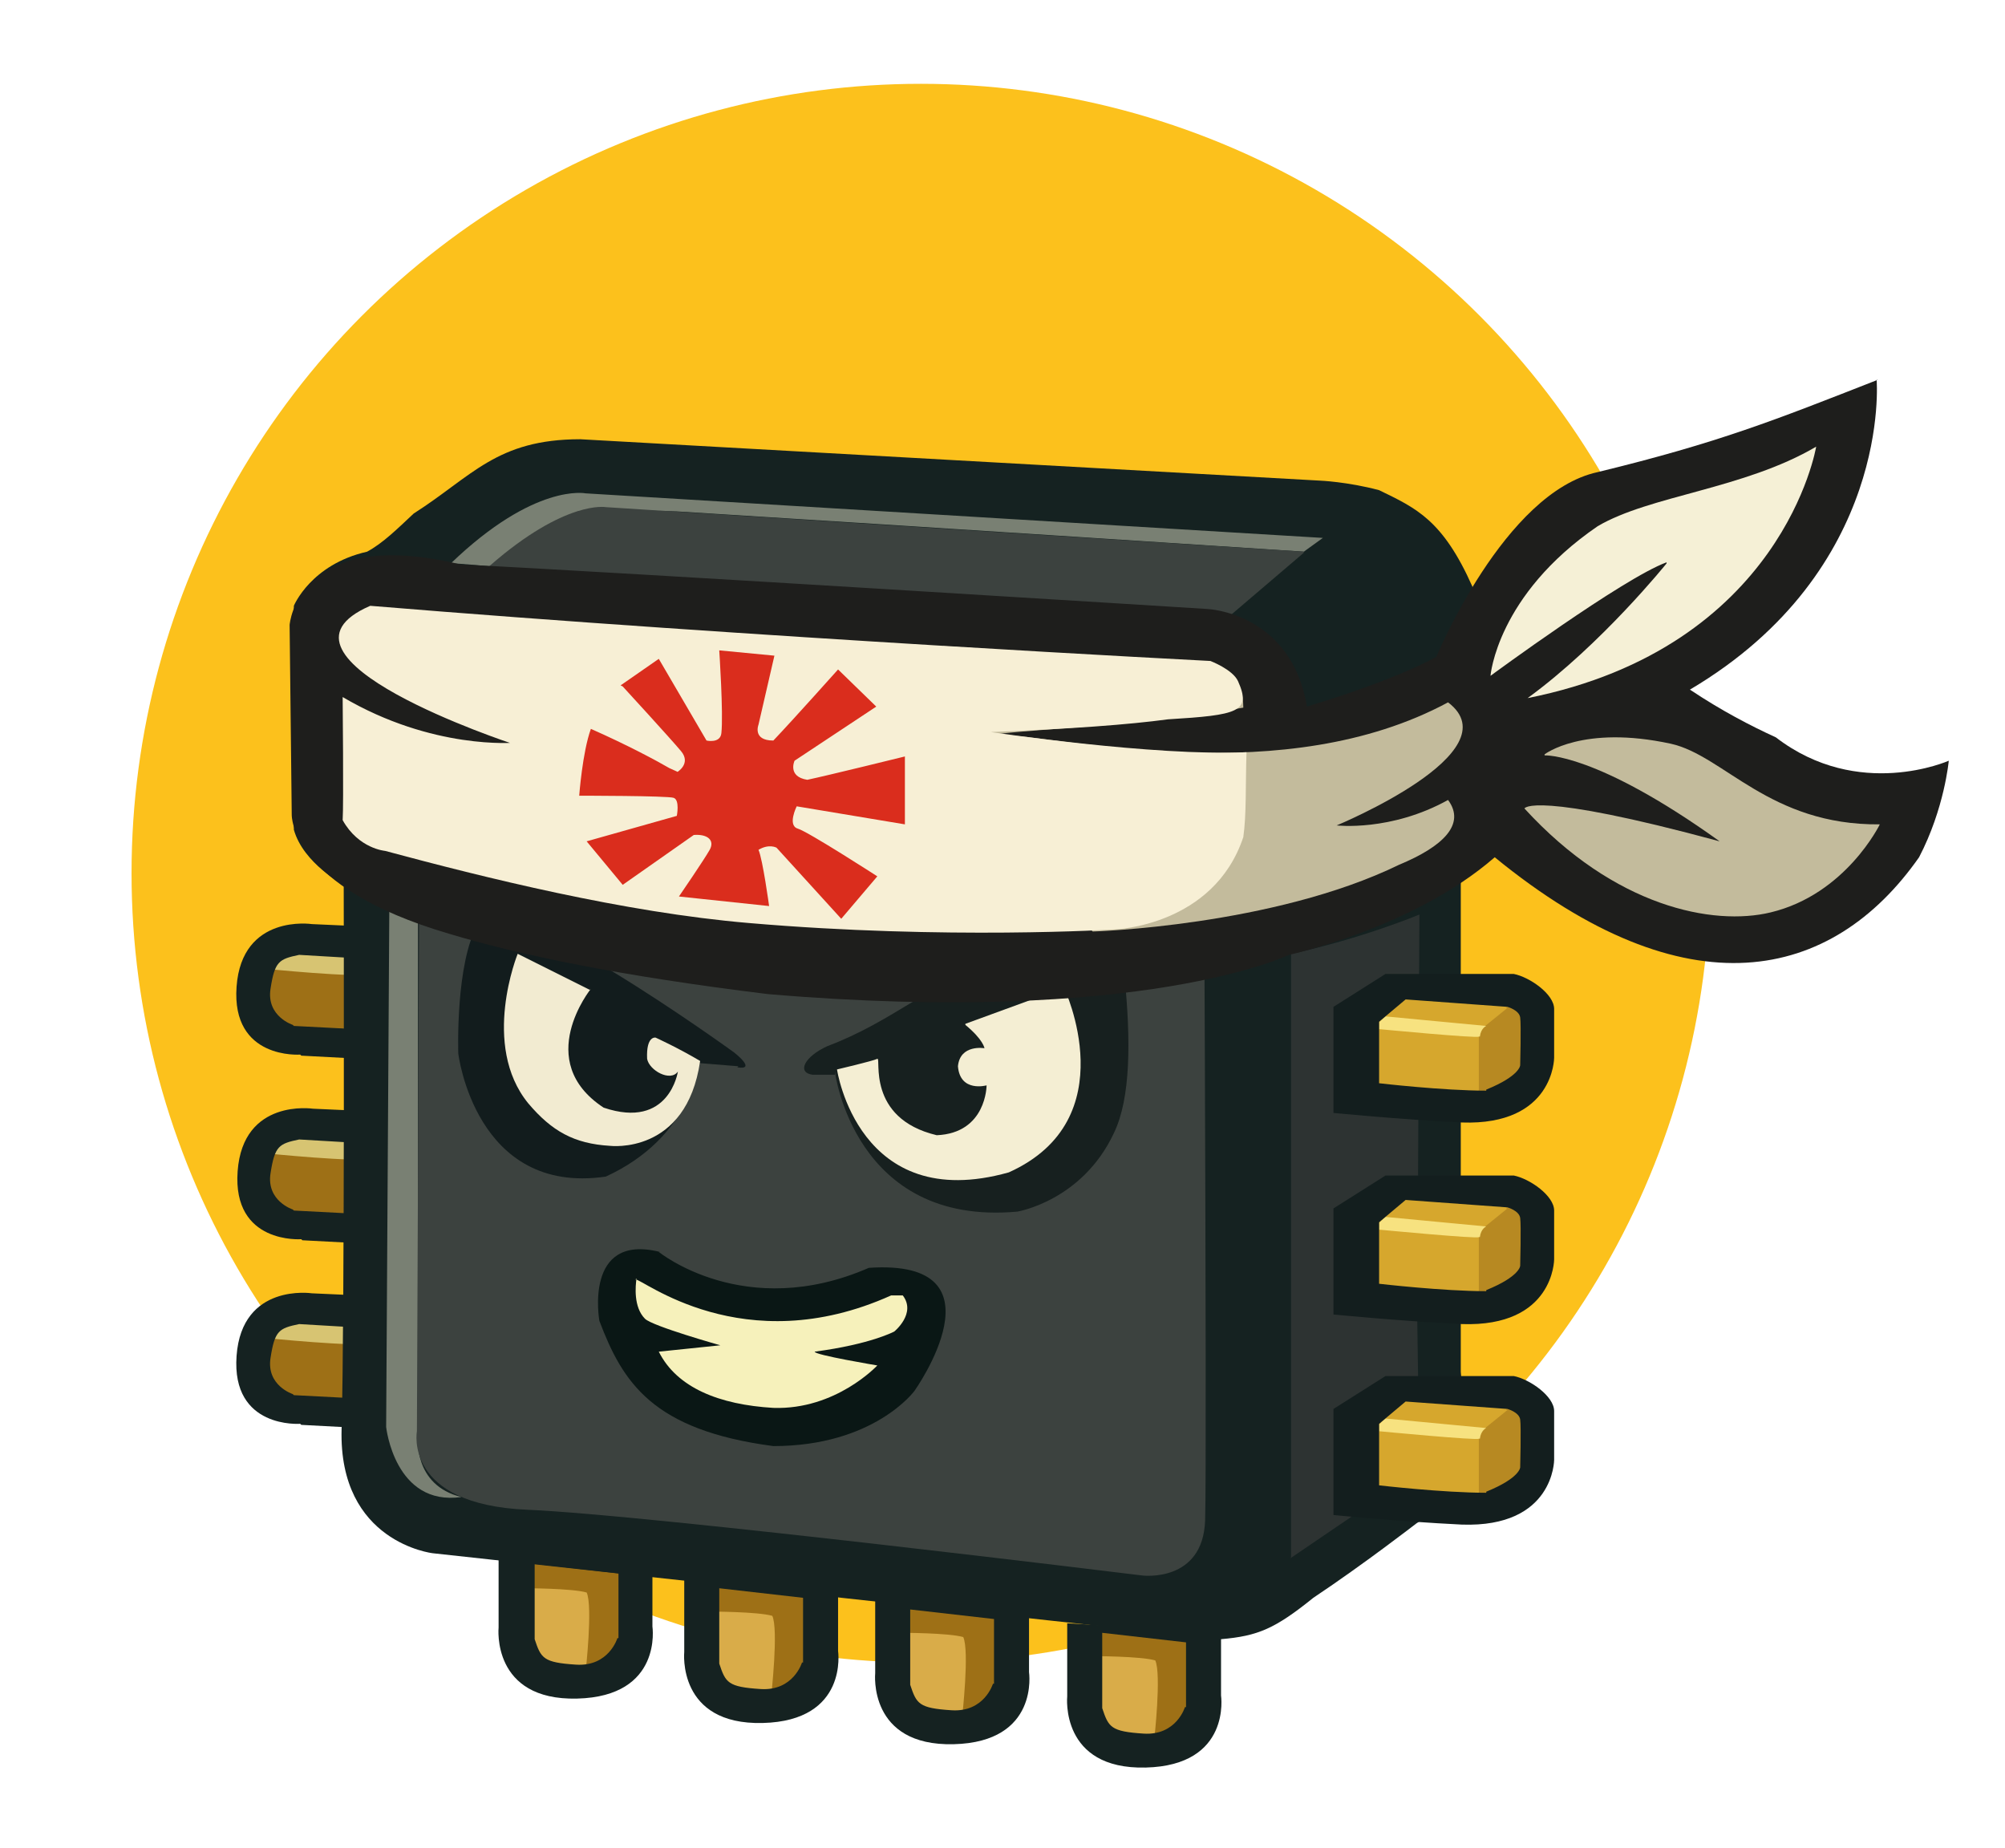 <svg xmlns="http://www.w3.org/2000/svg" version="1.1" xmlns:xlink="http://www.w3.org/1999/xlink" width="189" height="174.2"><svg xmlns="http://www.w3.org/2000/svg" version="1.1" viewBox="0 0 189 174.2">
  <defs>
    <style>
      .cls-1 {
        fill: #17201f;
      }

      .cls-2 {
        fill: #d9ac49;
      }

      .cls-3 {
        fill: #131e1e;
      }

      .cls-4 {
        fill: #d6a72d;
      }

      .cls-5 {
        fill: #d7c472;
      }

      .cls-6 {
        fill: #da2d1d;
      }

      .cls-7 {
        fill: #798073;
      }

      .cls-8 {
        fill: #f6f1bb;
      }

      .cls-9 {
        fill: #2d3332;
      }

      .cls-10 {
        fill: #121c1d;
      }

      .cls-11 {
        fill: #f7efd5;
      }

      .cls-12 {
        fill: #0a1715;
      }

      .cls-13 {
        fill: #3c423f;
      }

      .cls-14 {
        fill: #152221;
      }

      .cls-15 {
        fill: #1e1e1c;
      }

      .cls-16 {
        fill: #f7e280;
      }

      .cls-17 {
        fill: #c3bb9c;
      }

      .cls-18 {
        fill: #b78922;
      }

      .cls-19 {
        fill: #f5f0d6;
      }

      .cls-20 {
        fill: #f2ebd1;
      }

      .cls-21 {
        fill: #f4eed3;
      }

      .cls-22 {
        fill: #9e7016;
      }

      .cls-23 {
        fill: #fcc11c;
      }
    </style>
  </defs>
  <!-- Generator: Adobe Illustrator 28.7.1, SVG Export Plug-In . SVG Version: 1.2.0 Build 142)  -->
  <g>
    <g id="SvgjsG1001">
      <circle class="cls-23" cx="86.8" cy="82.3" r="74.4"></circle>
      <rect class="cls-22" x="49.2" y="146.6" width="10.2" height="11.5"></rect>
      <path class="cls-2" d="M49.5,149.7s4.4,0,5.8.4c.6,1.3-.1,7.5-.1,7.5l-5.3-.3-.4-7.6h0Z"></path>
      <path class="cls-14" d="M61.5,153.3v-5.9l-14.5-.9v6.9c0,0-.7,6.9,7.4,6.7,8.1-.2,7.1-6.8,7.1-6.8h0ZM58.2,154.4s-.8,2.7-3.9,2.5-3.3-.6-3.9-2.4v-7.1c0,0,7.9.9,7.9.9v6.1Z"></path>
      <rect class="cls-22" x="66.6" y="148.8" width="10.2" height="11.5"></rect>
      <path class="cls-2" d="M67,151.9s4.4,0,5.8.4c.6,1.3-.1,7.5-.1,7.5l-5.3-.3-.4-7.6h0Z"></path>
      <path class="cls-14" d="M79,155.6v-5.9l-14.5-.9v6.9c0,0-.7,6.9,7.4,6.7s7.1-6.8,7.1-6.8h0ZM75.6,156.7s-.8,2.7-3.9,2.5-3.3-.6-3.9-2.4v-7.1c0,0,7.9.9,7.9.9v6.1Z"></path>
      <rect class="cls-22" x="84.6" y="150.8" width="10.2" height="11.5"></rect>
      <path class="cls-2" d="M85,153.9s4.4,0,5.8.4c.6,1.3-.1,7.5-.1,7.5l-5.3-.3-.4-7.6h0Z"></path>
      <path class="cls-14" d="M97,157.6v-5.9l-14.5-.9v6.9c0,0-.7,6.9,7.4,6.7,8.1-.2,7.1-6.8,7.1-6.8h0ZM93.6,158.7s-.8,2.7-3.9,2.5-3.3-.6-3.9-2.4v-7.1c0,0,7.9.9,7.9.9v6.1Z"></path>
      <rect class="cls-22" x="102.7" y="153" width="10.3" height="11.5"></rect>
      <path class="cls-2" d="M103.1,156.1s4.4,0,5.8.4c.6,1.3-.1,7.5-.1,7.5l-5.3-.3-.4-7.6h0Z"></path>
      <path class="cls-14" d="M115.1,159.8v-5.9l-14.5-.9v6.9c0,0-.7,6.9,7.4,6.7,8.1-.2,7.1-6.8,7.1-6.8h0ZM111.7,160.9s-.8,2.7-3.9,2.5-3.3-.6-3.9-2.4v-7.1c0,0,7.9.9,7.9.9v6.1Z"></path>
      <polygon class="cls-22" points="24 114.9 24.8 106.1 35.9 106.7 35.1 115.5 24 114.9"></polygon>
      <path class="cls-5" d="M35.8,106.9s-.1,1.1-.7,2.3c-1.3.4-10.1-.5-10.1-.5l.6-1.9s10.2,0,10.2,0Z"></path>
      <path class="cls-14" d="M28.5,116.9l5.7.3,2-12.4-6.7-.3s-6.6-1-7.1,5.9,6,6.4,6,6.4h0ZM27.6,114s-2.5-.8-2.1-3.4c.4-2.6.8-2.8,2.7-3.2l6.8.4-1.5,6.6-5.8-.3h0Z"></path>
      <polygon class="cls-22" points="23.9 97.4 24.7 88.7 35.8 89.2 35 98 23.9 97.4"></polygon>
      <path class="cls-5" d="M35.7,89.5s-.1,1.1-.7,2.3c-1.3.4-10.1-.5-10.1-.5l.6-1.9h10.2Z"></path>
      <path class="cls-14" d="M28.4,99.5l5.7.3,2-12.4-6.7-.3s-6.6-1-7.1,5.9,6,6.4,6,6.4h0ZM27.6,96.6s-2.5-.8-2.1-3.4c.4-2.6.8-2.8,2.7-3.2l6.8.4-1.5,6.6-5.8-.3h0Z"></path>
      <polygon class="cls-22" points="23.9 132.3 24.7 123.5 35.8 124.1 35 132.8 23.9 132.3"></polygon>
      <path class="cls-5" d="M35.7,124.3s-.1,1.1-.7,2.3c-1.3.4-10.1-.5-10.1-.5l.6-1.9h10.2Z"></path>
      <path class="cls-14" d="M28.4,134.3l5.7.3,2-12.4-6.7-.3s-6.6-1-7.1,5.9,6,6.4,6,6.4h0ZM27.6,131.4s-2.5-.8-2.1-3.4c.4-2.6.8-2.8,2.7-3.2l6.8.4-1.5,6.6-5.8-.3h0Z"></path>
      <path class="cls-14" d="M133.5,143.6s-4.9,3.8-9.7,7c-3.6,2.9-5.2,3.6-8.7,3.9l-74.3-8.1s-8.9-1-8.6-11.7c.3-10.7.2-51.3.2-51.3,0,0-3.8-2-4.7-5.2v-21.1s1.6-3.9,6.9-5.1c1.5-.8,2.9-2.2,4.4-3.6,5.5-3.5,7.8-7,15.7-7l69.7,3.9s2.6.1,5.6.9c3.5,1.7,6,2.8,8.8,9.1l-1.1,28.1v45.9s1.2,11-4.2,14.3h0Z"></path>
      <path class="cls-7" d="M122.9,52l1.8-1.3-69.5-4.2s-4.8-1-12.7,6.6c.9,0,3.8.3,3.8.3,2.3-2.2,5.1-3.9,8.2-5.2,1.8-.2,5.1-.1,9.3,0,22.6,1.4,59.2,3.8,59.2,3.8h0Z"></path>
      <path class="cls-7" d="M36.7,85.1l2.7,1.6v48.7s-.5,4.6,4.1,5.7c-6.3.9-7.1-6.6-7.1-6.6l.3-49.4h0Z"></path>
      <path class="cls-9" d="M121.6,146.9l12.2-8.3-.2-14,.2-38.4s-5.5,2.3-12.1,3.7v56.9Z"></path>
      <path class="cls-13" d="M122.9,52l-65.8-4.2s-3.8-.7-10.9,5.5c-7,6.2-6.7,33.3-6.7,33.3l-.2,48.3s-1.3,6.9,10.4,7.4,58,6.2,58,6.2c0,0,5.7.7,5.9-5.2.2-5.9-.2-83.2-.2-83.2l2.7-2.2,6.8-5.8h0Z"></path>
      <path class="cls-12" d="M62.1,118s8.1,6.6,19.8,1.5c13.2-.9,4.3,11.6,4.3,11.6,0,0-3.8,5.2-13.3,5.2-11.4-1.5-14.2-6-16.4-11.8,0,0-1.5-8.3,5.7-6.5Z"></path>
      <path class="cls-8" d="M59.9,120.6c.5-.2,10.1,7.8,24.1,1.5.4,0,.8,0,1.1,0,1.3,1.7-.8,3.4-.8,3.4,0,0-2.2,1.2-7.5,1.9-.1.3,5.9,1.3,5.9,1.3,0,0-3.9,4.2-9.8,4-5.1-.3-9.1-1.9-10.8-5.3l5.8-.6s-6.4-1.8-7.1-2.5c-1.1-1.1-.9-3.1-.8-3.8h0Z"></path>
      <path class="cls-10" d="M69.6,100.5l-3.7-.3s-.7,7-8.8,10.7c-12.3,1.8-13.9-11.6-13.9-11.6,0,0-.3-8.6,1.9-12.3s24.1,12.2,24.1,12.2c0,0,2.2,1.7.3,1.4h0Z"></path>
      <path class="cls-20" d="M55.6,93.3l-6.8-3.4s-3.5,8.6,1,14.1c2.2,2.6,4.3,3.8,7.7,4,0,0,7.2.9,8.5-8-2.2-1.3-4.2-2.2-4.2-2.2,0,0-.9-.2-.8,2,.2,1.1,2.2,2.2,2.9,1.2,0,0-.8,5.5-7,3.4-6.7-4.4-1.2-11.2-1.2-11.2h0Z"></path>
      <path class="cls-1" d="M78.7,101s1.8,14.6,17.2,13.2c0,0,6.1-1,9.1-7.4,1.6-3.3,1.6-8.8,1-14.8l-6.3-3.1s-1.2-.4-7,2.3c-5.2,1.6-8.6,5.1-14.7,7.4-2.2,1-2.9,2.5-1.4,2.7,1.2,0,2.1,0,2.1,0h0Z"></path>
      <path class="cls-21" d="M91,96.5l9.3-3.4s5.9,12.4-5.2,17.4c-14.2,4-16.2-9.7-16.2-9.7,0,0,3.4-.8,3.8-1s-1.1,5.6,5.6,7.2c4.7-.2,4.7-4.7,4.7-4.7,0,0-2.5.7-2.7-1.8.2-2.1,2.5-1.7,2.5-1.7,0,0-.1-.8-1.8-2.2h0Z"></path>
      <path class="cls-4" d="M131.7,93.8s-2.4,2.1-2.6,2.1,0,6.7,0,6.7l10.9.7,4.1-2.3-.4-6.4-12-.7Z"></path>
      <path class="cls-18" d="M142.1,95l-2.1,1.7s-.6.3-.6,1,0,5.7,0,5.7l3.5-1.1,1.3-2.7-.5-4.7h-1.7q0,.1,0,.1Z"></path>
      <path class="cls-16" d="M139.4,97.7c0,.2-9.4-.7-9.4-.7v-.6c-.1,0,.6-.6.6-.6l9.5.9s-.5.2-.6,1h0Z"></path>
      <path class="cls-3" d="M146.5,95.1c0-1.4-2.3-3-3.8-3.3-.9,0-12.1,0-12.1,0l-4.9,3.1v10c.1,0,6,.6,12.1.9,8.7.3,8.7-6.1,8.7-6.1,0,0,0-2.7,0-4.7ZM140.1,102.8c-4.1,0-10.1-.7-10.1-.7v-5.8s2.5-2.1,2.5-2.1l9.6.7s1.1.3,1.2,1,0,4.5,0,4.5c0,0,0,1-3.2,2.3h0Z"></path>
      <path class="cls-4" d="M131.7,112.8s-2.4,2.1-2.6,2.1,0,6.7,0,6.7l10.9.7,4.1-2.3-.4-6.4-12-.7Z"></path>
      <path class="cls-18" d="M142.1,113.9l-2.1,1.7s-.6.3-.6,1,0,5.7,0,5.7l3.5-1.1,1.3-2.7-.5-4.7h-1.7q0,.1,0,.1Z"></path>
      <path class="cls-16" d="M139.4,116.6c0,.2-9.4-.7-9.4-.7v-.6c-.1,0,.6-.6.6-.6l9.5.9s-.5.2-.6,1h0Z"></path>
      <path class="cls-3" d="M146.5,114.1c0-1.4-2.3-3-3.8-3.3-.9,0-12.1,0-12.1,0l-4.9,3.1v10c.1,0,6,.6,12.1.9,8.7.3,8.7-6.1,8.7-6.1,0,0,0-2.7,0-4.7ZM140.1,121.7c-4.1,0-10.1-.7-10.1-.7v-5.8s2.5-2.1,2.5-2.1l9.6.7s1.1.3,1.2,1,0,4.5,0,4.5c0,0,0,1-3.2,2.3h0Z"></path>
      <path class="cls-4" d="M131.7,131.7s-2.4,2.1-2.6,2.1,0,6.7,0,6.7l10.9.7,4.1-2.3-.4-6.4-12-.7Z"></path>
      <path class="cls-18" d="M142.1,132.9l-2.1,1.7s-.6.3-.6,1,0,5.7,0,5.7l3.5-1.1,1.3-2.7-.5-4.7h-1.7q0,.1,0,.1Z"></path>
      <path class="cls-16" d="M139.4,135.6c0,.2-9.4-.7-9.4-.7v-.6c-.1,0,.6-.6.6-.6l9.5.9s-.5.2-.6,1h0Z"></path>
      <path class="cls-3" d="M146.5,133c0-1.4-2.3-3-3.8-3.3-.9,0-12.1,0-12.1,0l-4.9,3.1v10c.1,0,6,.6,12.1.9,8.7.3,8.7-6.1,8.7-6.1,0,0,0-2.7,0-4.7ZM140.1,140.7c-4.1,0-10.1-.7-10.1-.7v-5.8s2.5-2.1,2.5-2.1l9.6.7s1.1.3,1.2,1,0,4.5,0,4.5c0,0,0,1-3.2,2.3h0Z"></path>
      <path class="cls-15" d="M176.9,35.8s1.5,17.9-17.6,29.2c3,2,5.7,3.4,8.1,4.5,7.8,6,16.3,2.2,16.3,2.2,0,0-.4,4.5-2.8,9.1-8.2,11.7-21.9,14.8-40,0-7.7,6.7-19.4,9.2-19.4,9.2,0,0-13.7,6.7-49.1,3.7-13.9-1.7-23.5-3.7-30.1-5.7-15-4.4-14.8-11.2-14.8-11.2l-.2-17.9s.7-9.4,16.1-5.7c14.5.7,70.4,4.2,70.4,4.2,0,0,7.9.3,9.4,9.2,8.9-2.7,12.2-4.7,12.2-4.7,0,0,6.4-15.5,15.2-17.4,11.5-2.8,16.7-4.9,26.4-8.7Z"></path>
      <path class="cls-19" d="M157.1,53.1s-6.1,7.6-13.1,12.7c24.1-4.8,27.2-23.7,27.2-23.7-6.8,4-15.7,4.6-20.6,7.5-9.5,6.5-10.1,14.1-10.1,14.1,0,0,12.5-9.2,16.6-10.7h0Z"></path>
      <path class="cls-17" d="M145.6,71.1s3.6-2.8,11.9-1c5,1.1,9.3,7.7,19.7,7.6,0,0-3.2,6.6-10.3,8.3-5.4,1.3-14.7-.5-23.2-9.8,0,0,.7-1.7,18.4,3.1-11.7-8.4-16.5-8.1-16.5-8.1h0Z"></path>
      <path class="cls-17" d="M93.9,69.2c6.8.3,27.2,5.3,42.6-3,6.2,4.7-10.5,11.6-10.5,11.6,0,0,5.1.6,10.5-2.4,1.7,2.3-.5,4.4-4.6,6.1-11.9,5.8-28.9,6.3-28.9,6.3l-13-14.2-1.1-12.7,22.8,1.5s5.5-.9,5.5,4.3c-10.6,1.8-18.3,1.9-23.3,2.5h0Z"></path>
      <path class="cls-11" d="M48.3,70.1s-24.7-8.1-13.4-13c36.3,3,79.2,5.2,79.2,5.2,0,0,2.1.8,2.6,1.9,1.3,2.9,0,3.2-6.6,3.6-3.7.5-9.1.9-16.7,1.2,0,0,15.4,2.3,24.1,1.9-.1,3.3,0,5.9-.3,8-2.8,8.4-12.1,8.7-12.1,8.7,0,0-15.9,1-34.5-.6-11.8-1-25-4.3-34.3-6.8,0,0-2.5-.2-4-2.9.1-1.4,0-11.6,0-11.6,8.5,5,16.2,4.3,16.2,4.3h0Z"></path>
      <path class="cls-6" d="M58.5,64.6l3.6-2.5,4.5,7.7s1.3.3,1.4-.7c.2-1.8-.2-7.8-.2-7.8l5.2.5-1.5,6.5s-.6,1.5,1.4,1.5c1.9-2,6.1-6.7,6.1-6.7l3.6,3.5-7.7,5.1s-.7,1.5,1.2,1.8c1.9-.4,9.2-2.2,9.2-2.2v6.4l-10.2-1.7s-.9,1.8.1,2.1,7.5,4.5,7.5,4.5l-3.4,4-6.1-6.7s-.7-.4-1.7.2c.4.9,1,5.3,1,5.3l-8.5-.9s2.4-3.5,2.9-4.4-.2-1.5-1.5-1.4l-6.7,4.7-3.4-4.1,8.5-2.4s.3-1.5-.3-1.7-8.9-.2-8.9-.2c0,0,.3-4.1,1.1-6.3,3.4,1.5,6.2,3,7.4,3.7,1.4.6.7.4.7.4,0,0,1.4-.8.4-2s-5.5-6.1-5.5-6.1h0Z"></path>
    </g>
  </g>
</svg><style>@media (prefers-color-scheme: light) { :root { filter: none; } }
@media (prefers-color-scheme: dark) { :root { filter: none; } }
</style></svg>